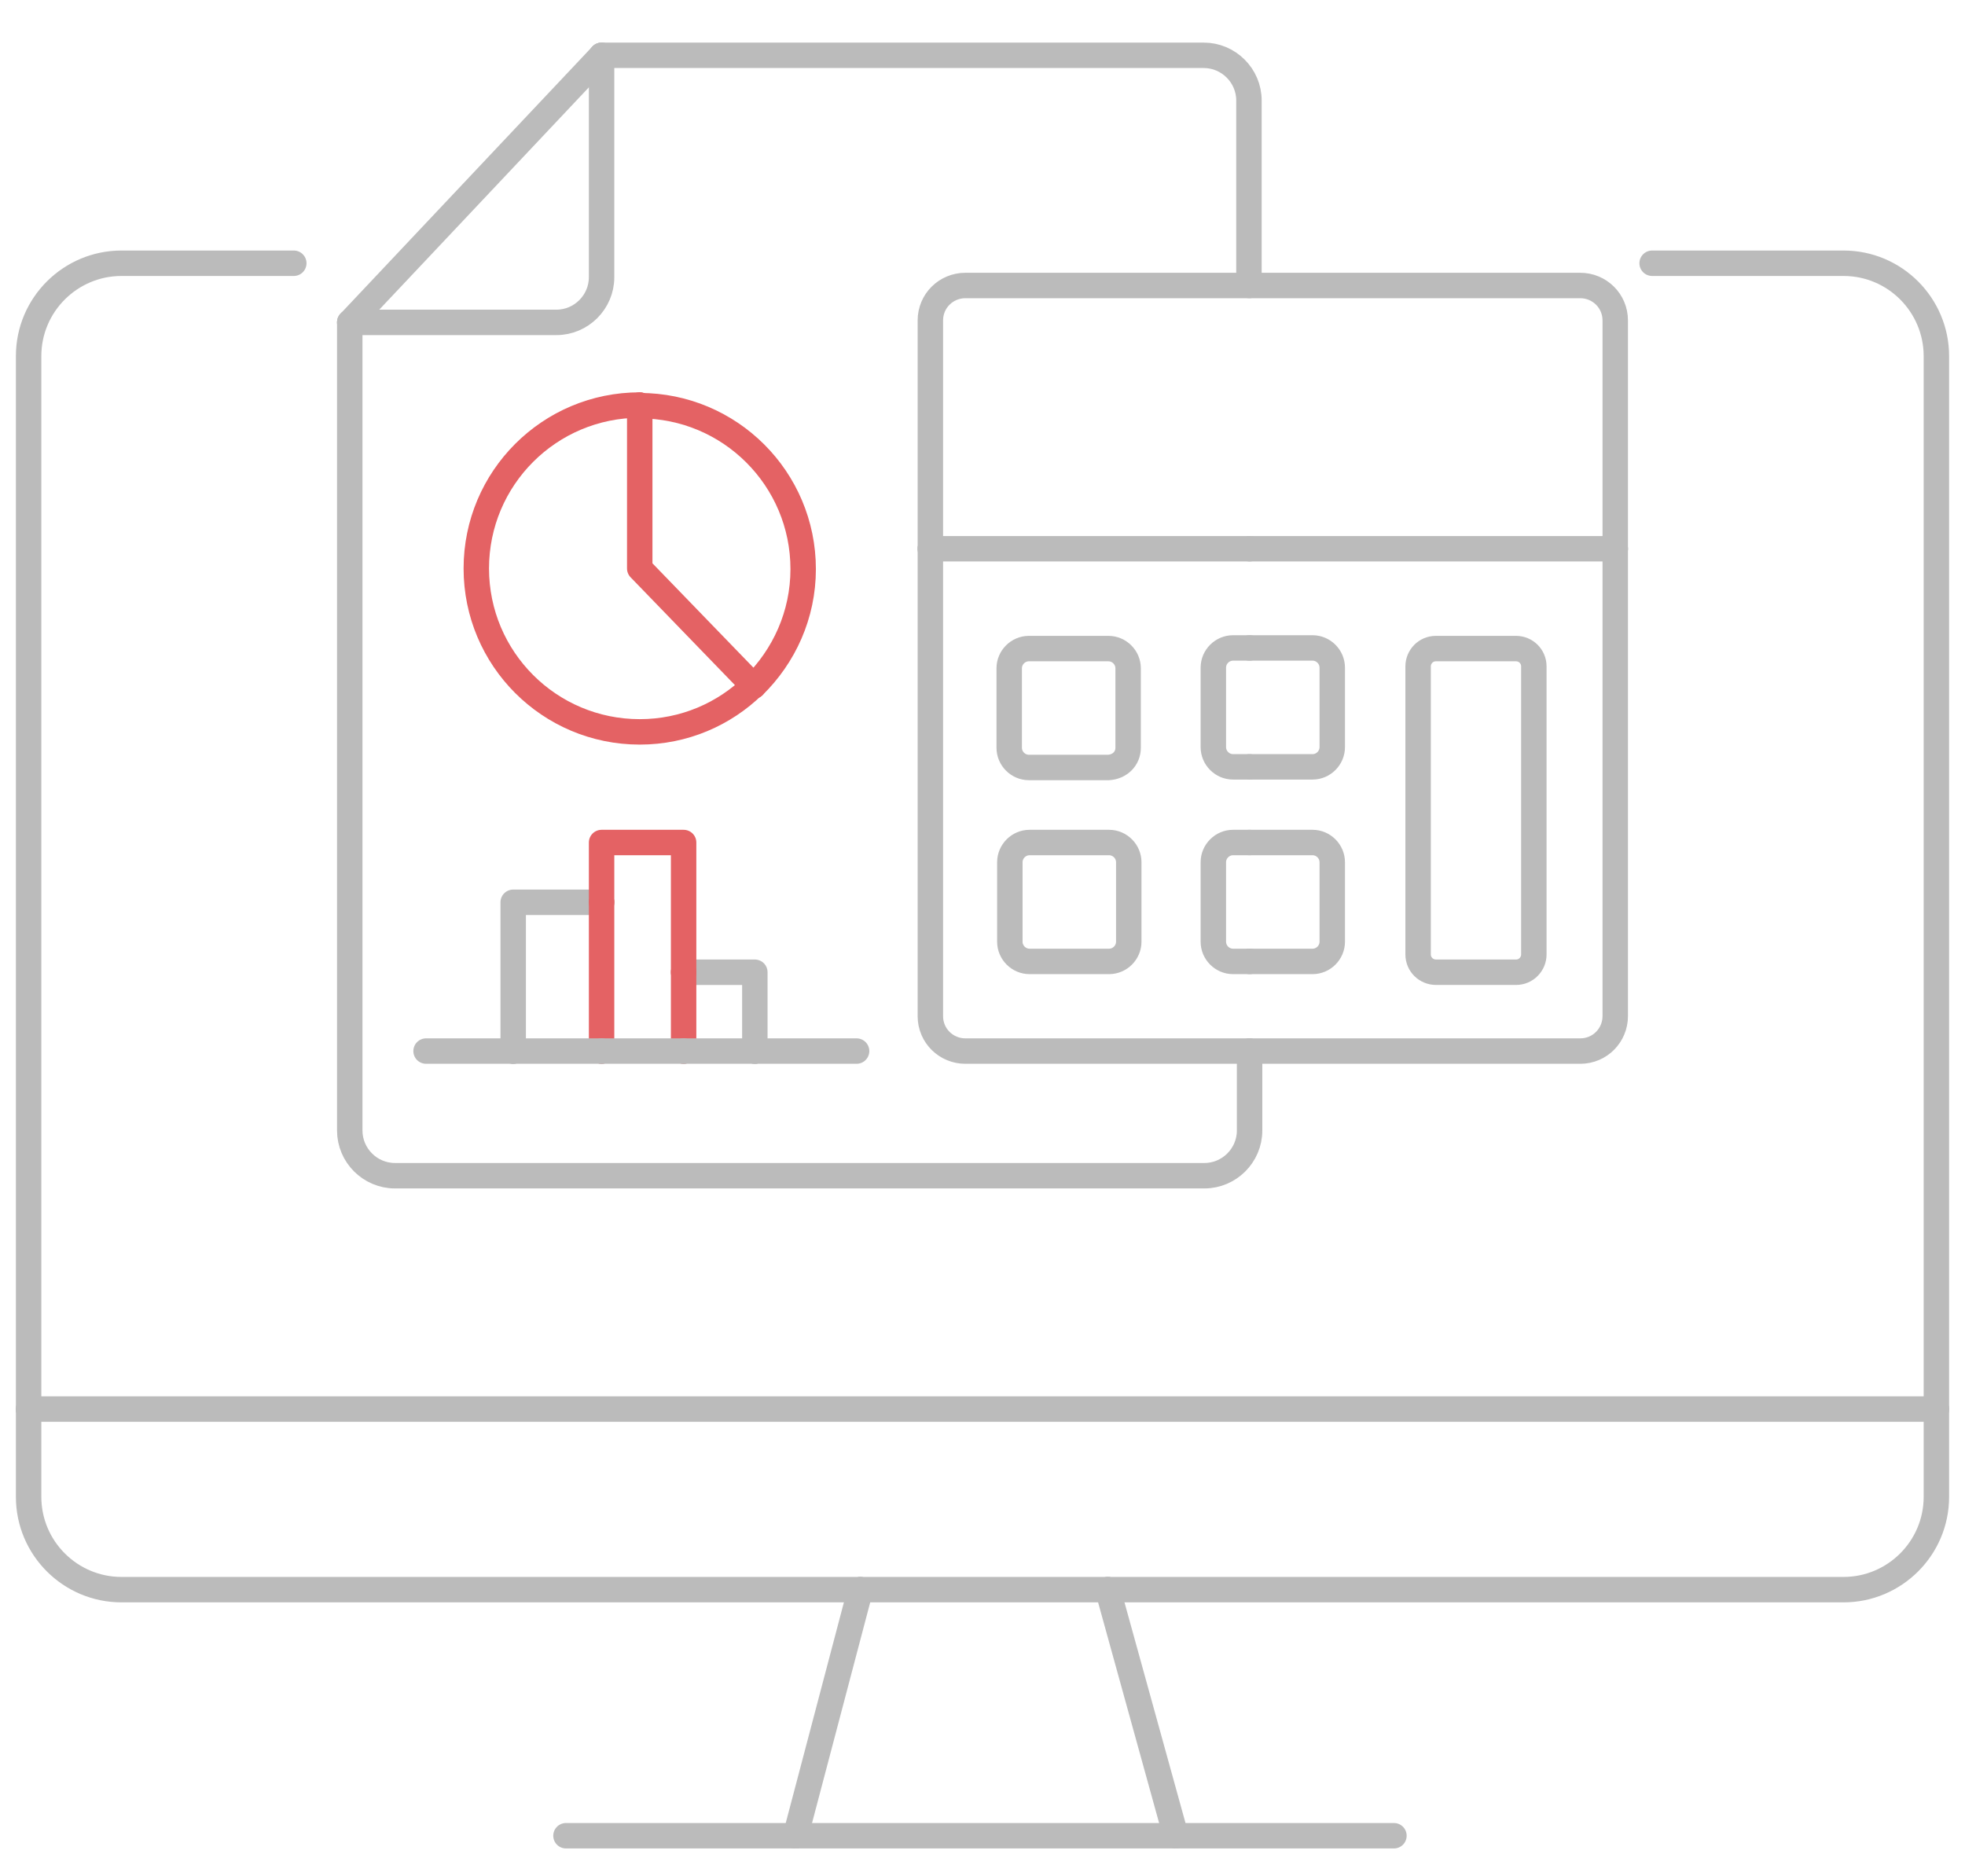 <?xml version="1.0" encoding="utf-8"?>
<!-- Generator: Adobe Illustrator 21.1.0, SVG Export Plug-In . SVG Version: 6.00 Build 0)  -->
<svg version="1.1" id="Layer_1" xmlns="http://www.w3.org/2000/svg" xmlns:xlink="http://www.w3.org/1999/xlink" x="0px" y="0px"
	 viewBox="0 0 309 295" style="enable-background:new 0 0 309 295;" xml:space="preserve">
<style type="text/css">
	.st0{fill:none;stroke:#BBBBBB;stroke-width:4;stroke-linecap:round;stroke-linejoin:round;stroke-miterlimit:10;}
	.st1{fill:none;stroke:#E46264;stroke-width:4;stroke-linecap:round;stroke-linejoin:round;stroke-miterlimit:10;}
</style>
<g>
	<path class="st0" d="M259.8,41.4h30.1c8.1,0,14.6,6.6,14.6,14.6v165.6"/>
	<path class="st0" d="M4.5,221.6V56c0-8.1,6.6-14.6,14.6-14.6h27.1"/>
	<line class="st0" x1="135.3" y1="250" x2="174.2" y2="250"/>
	<path class="st0" d="M4.5,221.6v13.8c0,8.1,6.6,14.6,14.6,14.6h116.1"/>
	<path class="st0" d="M304.5,221.6v13.8c0,8.1-6.6,14.6-14.6,14.6H174.2"/>
	<line class="st0" x1="135.3" y1="250" x2="125.1" y2="288.7"/>
	<line class="st0" x1="174.2" y1="250" x2="184.9" y2="288.7"/>
	<line class="st0" x1="125.1" y1="288.7" x2="89" y2="288.7"/>
	<line class="st0" x1="184.9" y1="288.7" x2="125.1" y2="288.7"/>
	<line class="st0" x1="184.9" y1="288.7" x2="219.2" y2="288.7"/>
	<line class="st0" x1="4.5" y1="221.6" x2="304.5" y2="221.6"/>
</g>
<path class="st0" d="M146.3,86.3V50.4c0-3.1,2.5-5.5,5.5-5.5h44.6"/>
<path class="st0" d="M254,86.3V50.4c0-3.1-2.5-5.5-5.5-5.5h-52"/>
<path class="st0" d="M146.3,86.3v73.5c0,3.1,2.5,5.5,5.5,5.5h44.6"/>
<path class="st0" d="M196.5,165.3h52c3.1,0,5.5-2.5,5.5-5.5V86.3"/>
<line class="st0" x1="196.5" y1="86.3" x2="254" y2="86.3"/>
<line class="st0" x1="146.3" y1="86.3" x2="196.5" y2="86.3"/>
<path class="st0" d="M177.4,117.6v-12.5c0-1.7-1.4-3.1-3.1-3.1h-12.5c-1.7,0-3.1,1.4-3.1,3.1v12.5c0,1.7,1.4,3.1,3.1,3.1h12.5
	C176.1,120.6,177.4,119.3,177.4,117.6z"/>
<path class="st0" d="M196.5,120.6h9.9c1.7,0,3.1-1.4,3.1-3.1v-12.5c0-1.7-1.4-3.1-3.1-3.1h-9.9"/>
<path class="st0" d="M196.5,120.6h-2.6c-1.7,0-3.1-1.4-3.1-3.1v-12.5c0-1.7,1.4-3.1,3.1-3.1h2.6"/>
<path class="st0" d="M158.8,148.1c0,1.7,1.4,3.1,3.1,3.1h12.5c1.7,0,3.1-1.4,3.1-3.1v-12.5c0-1.7-1.4-3.1-3.1-3.1h-12.5
	c-1.7,0-3.1,1.4-3.1,3.1V148.1z"/>
<path class="st0" d="M196.5,132.5h9.9c1.7,0,3.1,1.4,3.1,3.1v12.5c0,1.7-1.4,3.1-3.1,3.1h-9.9"/>
<path class="st0" d="M196.5,132.5h-2.6c-1.7,0-3.1,1.4-3.1,3.1v12.5c0,1.7,1.4,3.1,3.1,3.1h2.6"/>
<path class="st0" d="M241.2,104.8c0-1.6-1.3-2.8-2.8-2.8h-12.6c-1.6,0-2.8,1.3-2.8,2.8v45.3c0,1.6,1.3,2.8,2.8,2.8h12.6
	c1.6,0,2.8-1.3,2.8-2.8V104.8z"/>
<path class="st0" d="M94.6,8.7h94.7c3.9,0,7.1,3.2,7.1,7.1v29"/>
<path class="st0" d="M196.5,165.3v12.5c0,3.9-3.2,7.1-7.1,7.1H62.1c-3.9,0-7.1-3.2-7.1-7.1V50.7"/>
<line class="st0" x1="94.6" y1="8.7" x2="55" y2="50.7"/>
<path class="st0" d="M94.6,8.7v34.9c0,3.9-3.2,7.1-7.1,7.1H55"/>
<path class="st1" d="M100.6,63.7c-14.2,0-25.7,11.5-25.7,25.7c0,14.2,11.5,25.7,25.7,25.7c7,0,13.3-2.8,17.9-7.3"/>
<path class="st1" d="M118.5,107.9c4.8-4.7,7.8-11.2,7.8-18.4c0-14.2-11.5-25.7-25.7-25.7"/>
<polyline class="st1" points="100.6,63.7 100.6,89.4 118.5,107.9 "/>
<line class="st0" x1="80.7" y1="165.3" x2="67" y2="165.3"/>
<line class="st0" x1="134.7" y1="165.3" x2="118.7" y2="165.3"/>
<polyline class="st0" points="80.7,165.3 80.7,141.9 94.6,141.9 "/>
<polyline class="st0" points="118.7,165.3 118.7,152.9 107.5,152.9 "/>
<line class="st1" x1="94.6" y1="165.3" x2="94.6" y2="141.9"/>
<line class="st1" x1="107.5" y1="165.3" x2="107.5" y2="152.9"/>
<polyline class="st1" points="107.5,152.9 107.5,132.5 94.6,132.5 94.6,141.9 "/>
<line class="st0" x1="80.7" y1="165.3" x2="94.6" y2="165.3"/>
<line class="st0" x1="107.5" y1="165.3" x2="94.6" y2="165.3"/>
<line class="st0" x1="107.5" y1="165.3" x2="118.7" y2="165.3"/>
</svg>
